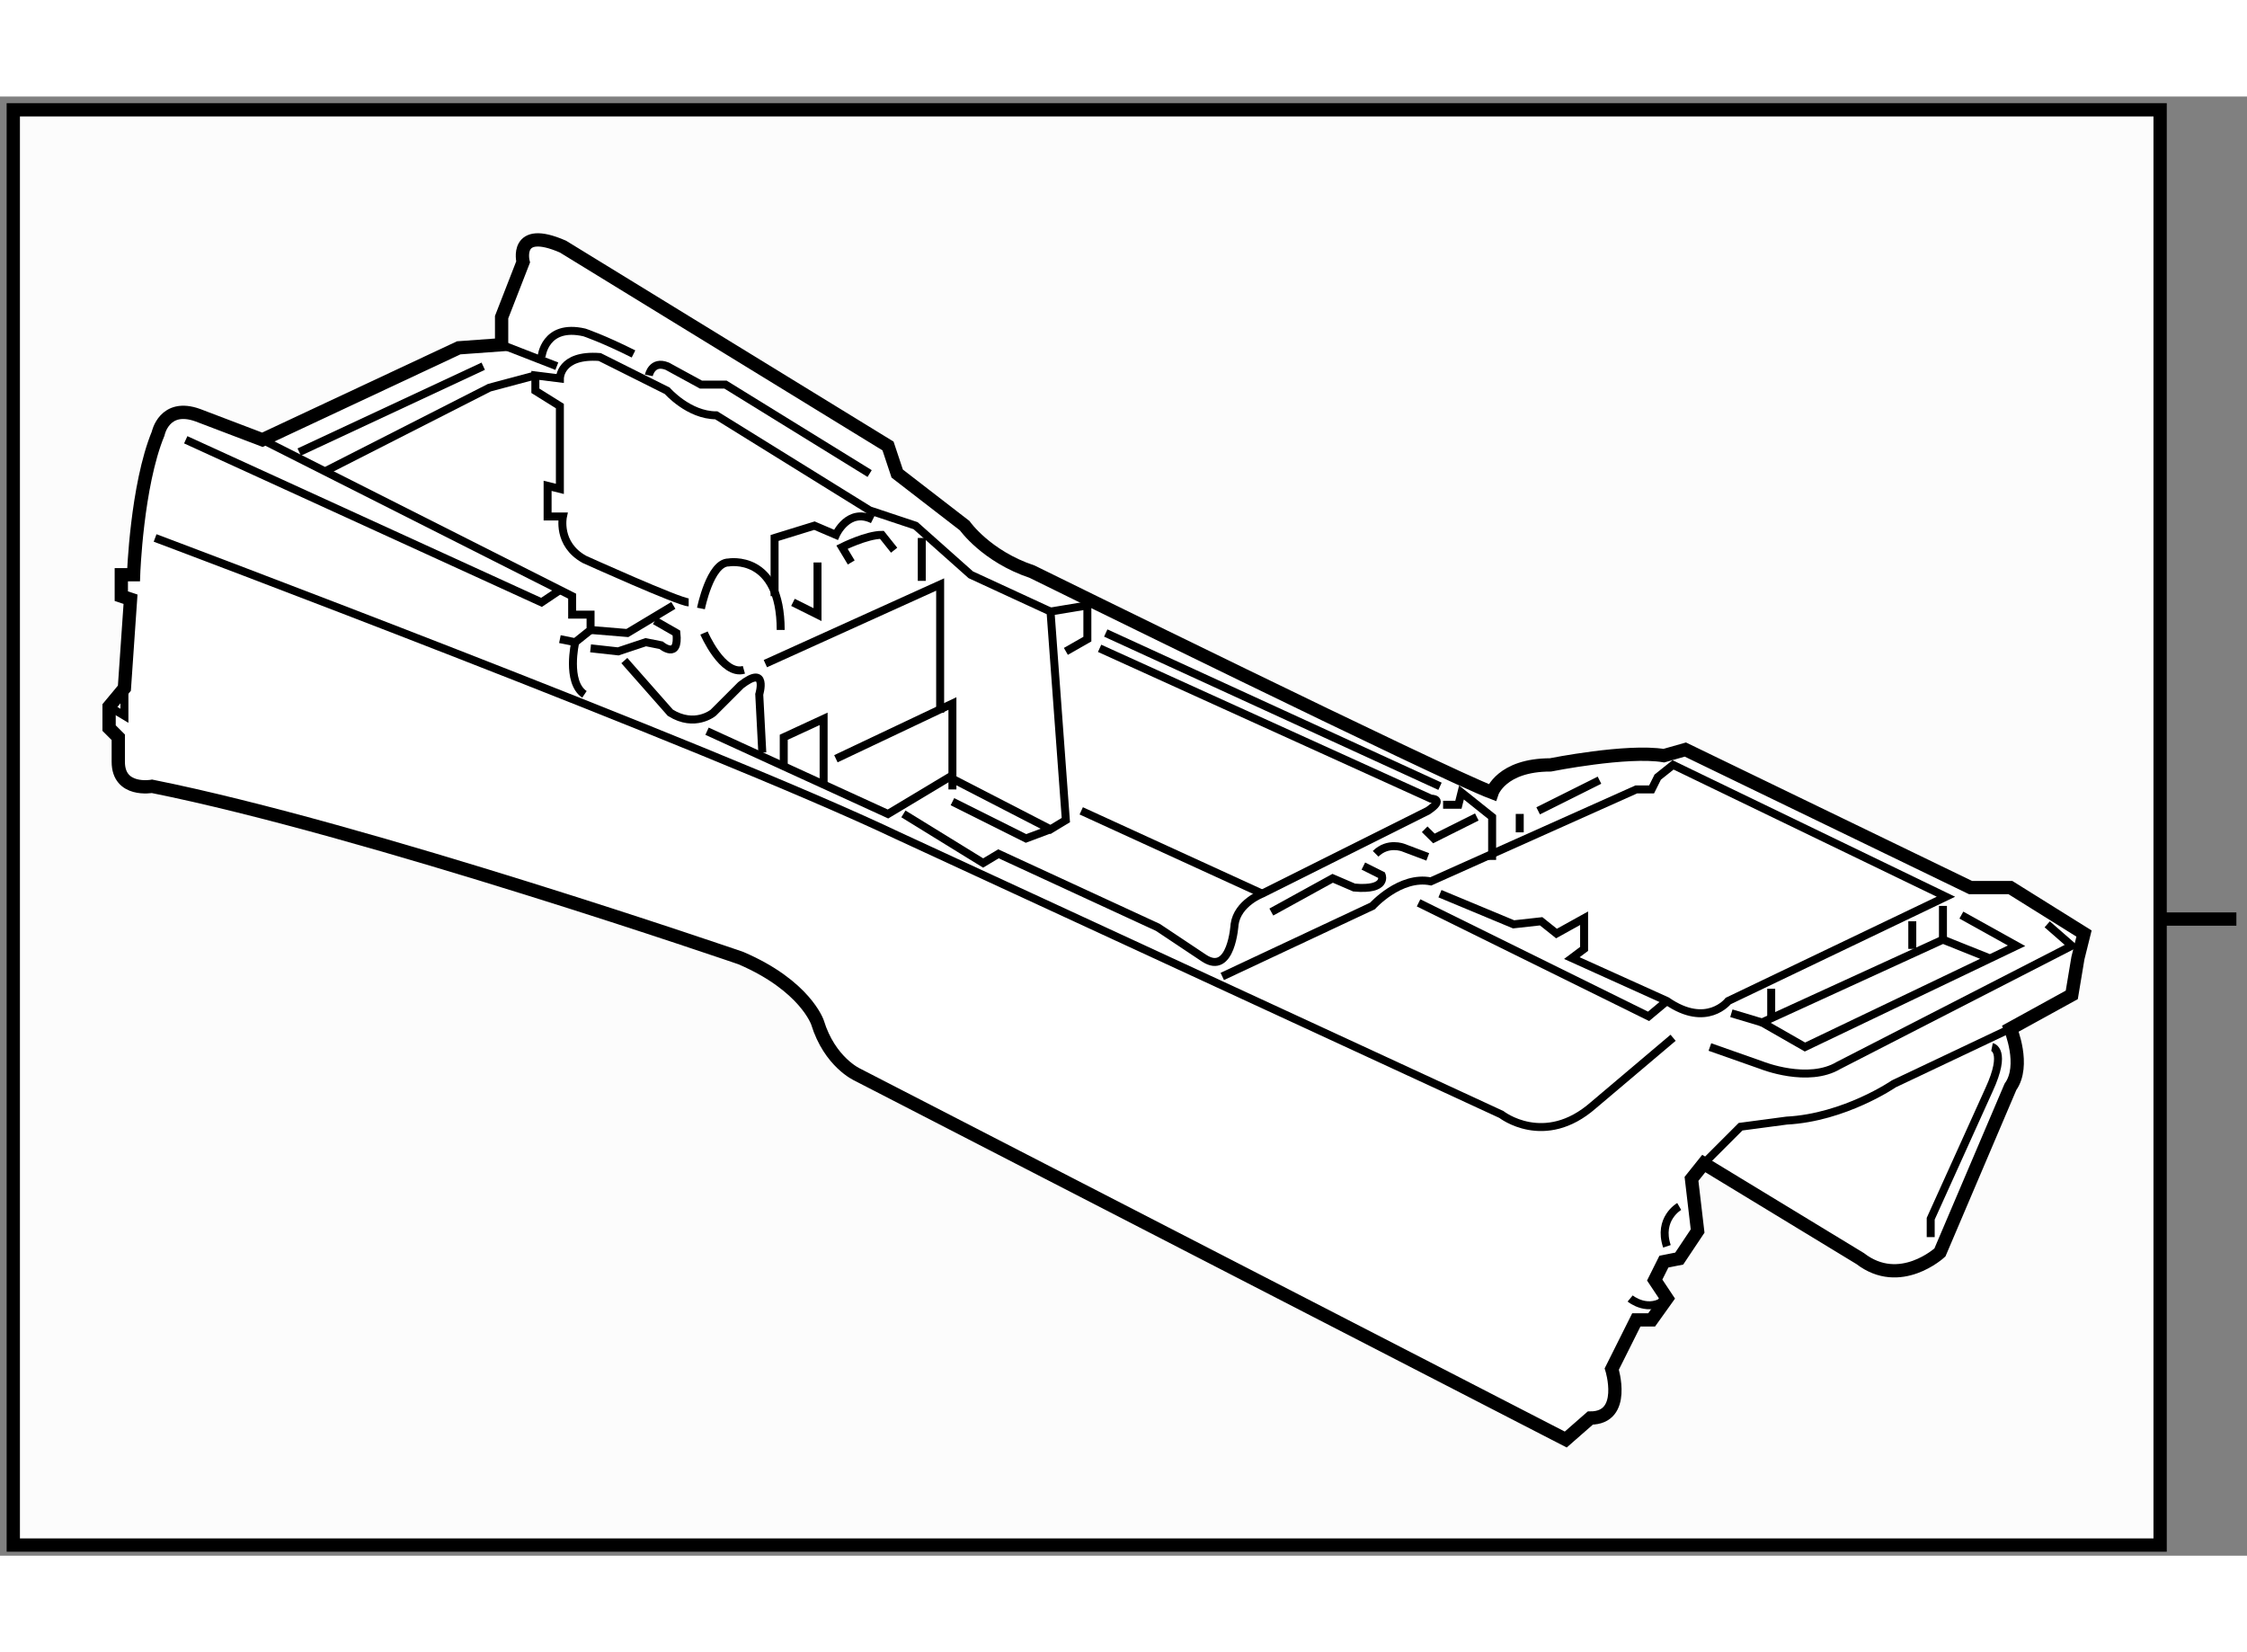 <?xml version="1.0" encoding="utf-8"?>
<!-- Generator: Adobe Illustrator 15.1.0, SVG Export Plug-In . SVG Version: 6.00 Build 0)  -->
<!DOCTYPE svg PUBLIC "-//W3C//DTD SVG 1.1//EN" "http://www.w3.org/Graphics/SVG/1.1/DTD/svg11.dtd">
<svg version="1.1" xmlns="http://www.w3.org/2000/svg" xmlns:xlink="http://www.w3.org/1999/xlink" x="0px" y="0px" width="244.8px"
	 height="180px" viewBox="124.905 118.893 84.574 54.921" enable-background="new 0 0 244.8 180" xml:space="preserve">
	
<rect x="124.905" y="118.893" width="84.574" height="54.921" fill="#808080" stroke="none"/>
	
<g><rect x="125.405" y="119.393" fill="#FCFCFC" stroke="#000000" stroke-width="0.5" width="80.804" height="54.021"></rect><line fill="none" stroke="#000000" stroke-width="0.5" x1="206.209" y1="149.852" x2="209.079" y2="149.852"></line></g><g><path fill="#FFFFFF" stroke="#000000" stroke-width="0.5" d="M134.782,131.813l7.388-3.461l1.615-0.117v-1.037l0.809-2.078
				c0,0-0.347-1.385,1.5-0.578l12.235,7.504l0.346,1.039l2.54,1.961c0,0,0.808,1.154,2.539,1.732c0,0,15.467,7.617,17.313,8.311
				c0,0,0.347-1.039,2.193-1.039c0,0,2.886-0.578,4.271-0.348l0.809-0.23l10.734,5.195h1.5l2.771,1.73l-0.23,0.924l-0.231,1.385
				l-2.309,1.27c0,0,0.577,1.385,0,2.193l-2.654,6.232c0,0-1.501,1.385-3.001,0.23l-5.887-3.578l-0.462,0.578l0.23,1.963
				l-0.692,1.037l-0.577,0.115l-0.346,0.693l0.461,0.693l-0.577,0.807h-0.576l-0.924,1.848c0,0,0.577,1.846-0.808,1.846l-0.924,0.809
				l-26.663-13.734c0,0-1.038-0.463-1.5-1.963c0,0-0.462-1.385-2.886-2.424c0,0-14.082-4.848-22.162-6.465c0,0-1.27,0.232-1.27-0.922
				v-0.924l-0.346-0.346v-0.809l0.576-0.693l0.231-3.348l-0.347-0.115v-0.807h0.462c0,0,0.115-3.348,0.924-5.311
				c0,0,0.23-1.154,1.5-0.691L134.782,131.813z"></path><polyline fill="none" stroke="#000000" stroke-width="0.3" points="129.588,141.162 129.588,142.201 129.012,141.855 		"></polyline><path fill="none" stroke="#000000" stroke-width="0.3" d="M130.743,135.508c0,0,20.891,7.848,27.932,11.195l22.739,10.504
				c0,0,1.616,1.27,3.463-0.348l3.001-2.539"></path><polyline fill="none" stroke="#000000" stroke-width="0.3" points="134.782,131.813 146.44,137.699 146.44,138.393 
				147.133,138.393 147.133,138.971 146.556,139.432 145.979,139.316 		"></polyline><path fill="none" stroke="#000000" stroke-width="0.3" d="M146.556,139.432c0,0-0.347,1.5,0.347,1.963"></path><polyline fill="none" stroke="#000000" stroke-width="0.3" points="131.896,131.813 145.286,137.932 145.979,137.469 		"></polyline><polyline fill="none" stroke="#000000" stroke-width="0.3" points="137.206,132.967 143.324,129.852 145.056,129.389 		"></polyline><path fill="none" stroke="#000000" stroke-width="0.3" d="M150.826,137.932c-0.346,0-3.924-1.617-3.924-1.617
				c-1.039-0.576-0.809-1.615-0.809-1.615h-0.577v-1.154l0.462,0.115v-3.117l-0.923-0.576v-0.578l0.923,0.115
				c0,0,0-0.922,1.501-0.807l2.539,1.27c0,0,0.808,0.924,1.847,0.924l5.771,3.578l1.731,0.576l2.077,1.848l3.001,1.385l0.577,7.848
				l-0.577,0.348l-3.809-1.963l-2.309,1.385l-6.81-3.115"></path><line fill="none" stroke="#000000" stroke-width="0.3" x1="143.785" y1="128.234" x2="145.863" y2="129.043"></line><path fill="none" stroke="#000000" stroke-width="0.3" d="M145.286,128.697c0,0,0.115-1.27,1.616-0.924
				c0,0,0.692,0.23,1.847,0.809"></path><path fill="none" stroke="#000000" stroke-width="0.3" d="M149.326,129.389c0,0,0.115-0.576,0.692-0.346l1.27,0.693h0.924
				l5.425,3.348"></path><line fill="none" stroke="#000000" stroke-width="0.3" x1="143.093" y1="129.043" x2="136.167" y2="132.275"></line><line fill="none" stroke="#000000" stroke-width="0.3" x1="159.599" y1="135.508" x2="159.599" y2="137.123"></line><polyline fill="none" stroke="#000000" stroke-width="0.3" points="153.712,140.238 160.291,137.26 160.291,142.086 		"></polyline><polyline fill="none" stroke="#000000" stroke-width="0.3" points="156.367,143.818 160.753,141.74 160.753,144.973 		"></polyline><polyline fill="none" stroke="#000000" stroke-width="0.3" points="155.905,144.74 155.905,142.316 154.404,143.01 
				154.404,144.164 		"></polyline><path fill="none" stroke="#000000" stroke-width="0.3" d="M153.597,143.586l-0.115-2.191c0,0,0.346-1.154-0.692-0.348
				l-1.039,1.039c0,0-0.692,0.578-1.616,0l-1.731-1.963"></path><path fill="none" stroke="#000000" stroke-width="0.3" d="M151.288,138.162c0,0,0.347-1.732,1.039-1.732
				c0,0,1.962-0.346,1.962,2.541"></path><path fill="none" stroke="#000000" stroke-width="0.3" d="M154.059,137.699v-2.191l1.5-0.463l0.809,0.346
				c0,0,0.462-1.037,1.385-0.576"></path><path fill="none" stroke="#000000" stroke-width="0.3" d="M156.944,136.43l-0.347-0.576c0,0,0.924-0.463,1.501-0.463l0.461,0.578"></path><polyline fill="none" stroke="#000000" stroke-width="0.3" points="150.249,138.047 148.518,139.086 147.133,138.971 		"></polyline><path fill="none" stroke="#000000" stroke-width="0.3" d="M147.133,139.662l1.039,0.115l1.039-0.346l0.577,0.115
				c0,0,0.691,0.576,0.576-0.461l-0.808-0.463"></path><path fill="none" stroke="#000000" stroke-width="0.3" d="M151.403,139.086c0,0,0.693,1.615,1.501,1.385"></path><polyline fill="none" stroke="#000000" stroke-width="0.3" points="155.675,136.43 155.675,138.393 154.751,137.932 		"></polyline><polyline fill="none" stroke="#000000" stroke-width="0.3" points="164.446,138.277 165.832,138.047 165.832,139.316 
				165.023,139.777 		"></polyline><path fill="none" stroke="#000000" stroke-width="0.3" d="M166.293,139.662l12.466,5.656c0,0,0.577,0-0.115,0.461l-6.232,3.117
				c0,0-0.924,0.346-1.039,1.154c0,0-0.115,1.961-1.154,1.27l-1.731-1.154l-6.002-2.77l-0.577,0.346l-3.001-1.848"></path><polyline fill="none" stroke="#000000" stroke-width="0.3" points="160.753,145.434 163.523,146.818 164.446,146.473 		"></polyline><line fill="none" stroke="#000000" stroke-width="0.3" x1="165.601" y1="145.779" x2="172.411" y2="148.896"></line><line fill="none" stroke="#000000" stroke-width="0.3" x1="166.524" y1="139.086" x2="179.105" y2="144.855"></line><path fill="none" stroke="#000000" stroke-width="0.3" d="M170.91,152.012l5.656-2.654c0,0,1.038-1.154,2.192-0.924l7.734-3.461
				h0.576l0.231-0.463l0.577-0.461l10.272,4.963l-8.195,3.924c0,0-0.808,1.039-2.309,0l-3.577-1.615l0.461-0.346v-1.154l-1.039,0.576
				l-0.577-0.461l-1.038,0.115l-2.771-1.154"></path><polyline fill="none" stroke="#000000" stroke-width="0.3" points="178.298,149.242 186.954,153.514 187.646,152.936 		"></polyline><polyline fill="none" stroke="#000000" stroke-width="0.3" points="181.067,147.627 181.067,146.01 179.913,145.088 
				179.798,145.549 179.221,145.549 		"></polyline><polyline fill="none" stroke="#000000" stroke-width="0.3" points="180.49,146.01 178.875,146.818 178.528,146.473 		"></polyline><path fill="none" stroke="#000000" stroke-width="0.3" d="M178.644,147.512l-0.923-0.348c0,0-0.577-0.23-1.039,0.232"></path><path fill="none" stroke="#000000" stroke-width="0.3" d="M176.22,147.857l0.692,0.346c0,0,0.231,0.578-1.038,0.463l-0.809-0.348
				l-2.309,1.27"></path><line fill="none" stroke="#000000" stroke-width="0.3" x1="182.799" y1="145.779" x2="185.107" y2="144.625"></line><line fill="none" stroke="#000000" stroke-width="0.3" x1="182.106" y1="145.895" x2="182.106" y2="146.588"></line><polyline fill="none" stroke="#000000" stroke-width="0.3" points="198.728,149.703 200.806,150.857 192.841,154.668 
				191.225,153.744 198.035,150.627 199.767,151.32 		"></polyline><line fill="none" stroke="#000000" stroke-width="0.3" x1="198.035" y1="150.627" x2="198.035" y2="149.357"></line><line fill="none" stroke="#000000" stroke-width="0.3" x1="196.881" y1="150.975" x2="196.881" y2="149.936"></line><line fill="none" stroke="#000000" stroke-width="0.3" x1="191.571" y1="152.475" x2="191.571" y2="153.514"></line><line fill="none" stroke="#000000" stroke-width="0.3" x1="190.071" y1="153.398" x2="191.225" y2="153.744"></line><path fill="none" stroke="#000000" stroke-width="0.3" d="M189.263,154.668l1.962,0.691c0,0,1.732,0.693,2.886,0l8.772-4.502
				l-0.924-0.807"></path><path fill="none" stroke="#000000" stroke-width="0.3" d="M200.574,153.975l-4.386,2.078c0,0-1.847,1.27-4.04,1.385l-1.731,0.23
				l-1.385,1.385"></path><path fill="none" stroke="#000000" stroke-width="0.3" d="M199.882,154.668c0,0,0.577,0.115-0.115,1.615l-2.193,4.848v0.693"></path><path fill="none" stroke="#000000" stroke-width="0.3" d="M188.108,160.67c0,0-0.808,0.461-0.462,1.5"></path><path fill="none" stroke="#000000" stroke-width="0.3" d="M186.262,164.133c0,0,0.692,0.576,1.385,0"></path></g>


</svg>